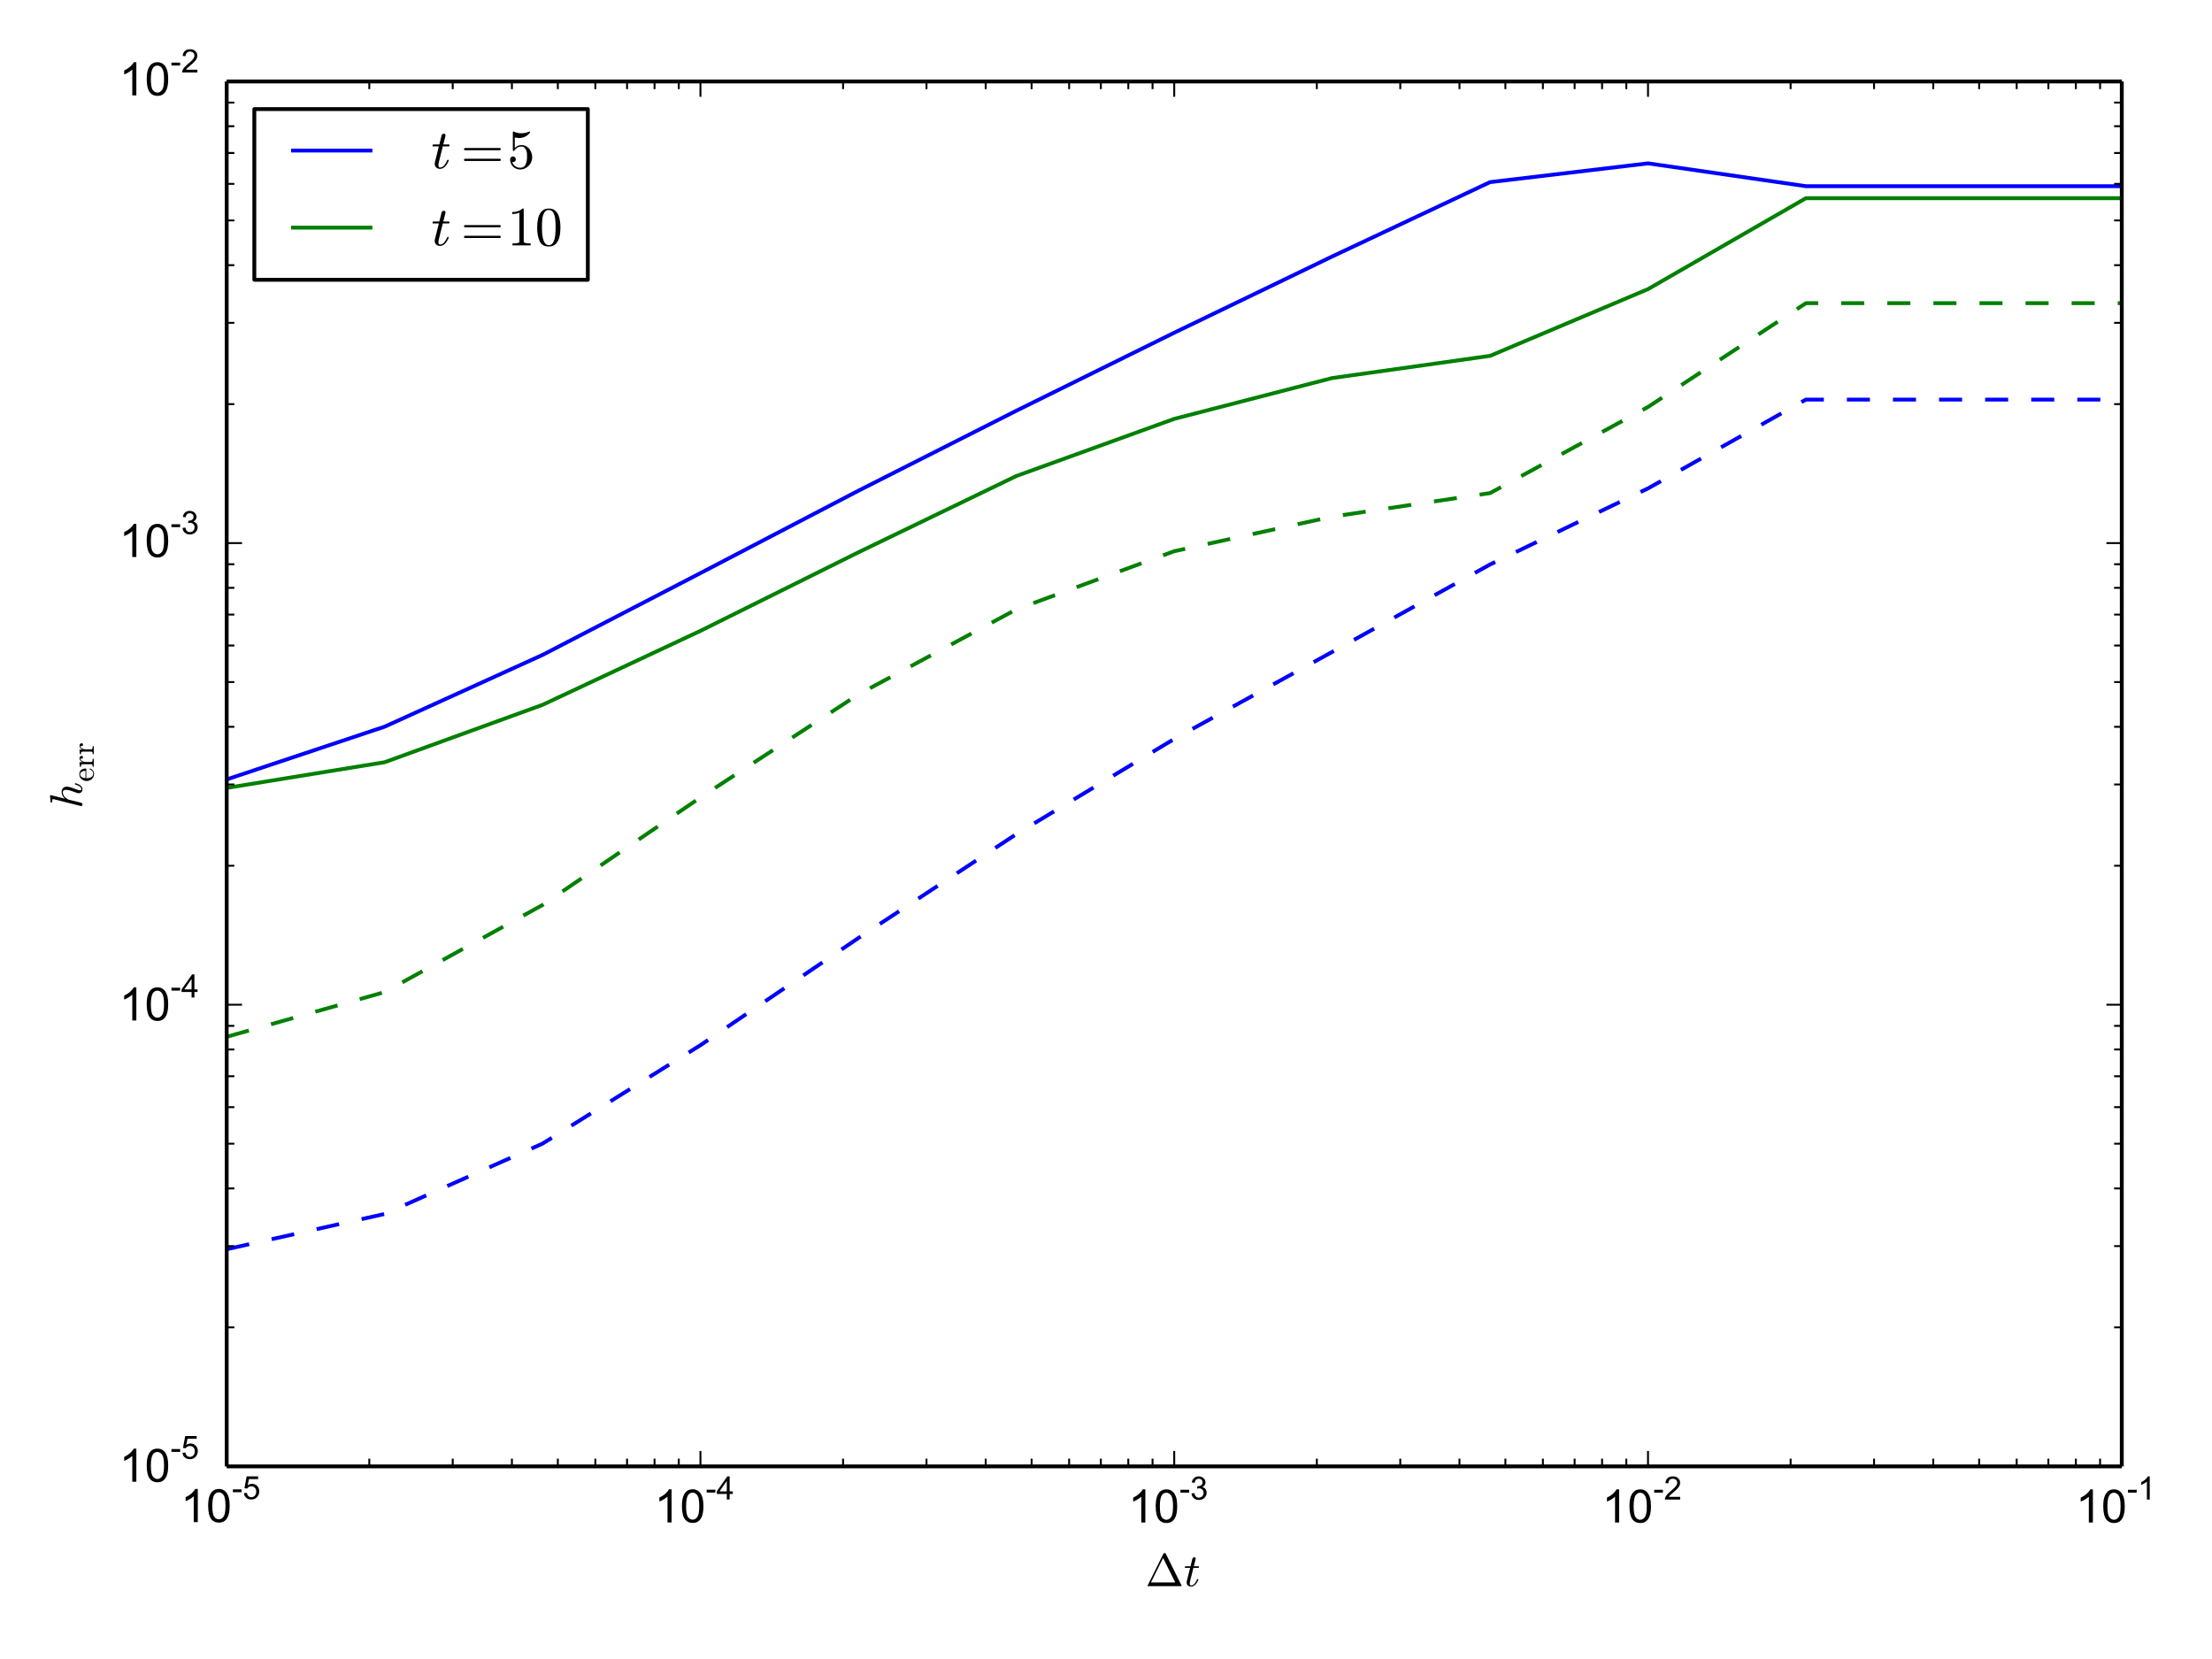 <?xml version="1.0" encoding="UTF-8"?>
<svg xmlns="http://www.w3.org/2000/svg" xmlns:xlink="http://www.w3.org/1999/xlink" width="576pt" height="432pt" viewBox="0 0 576 432" version="1.1">
<defs>
<g>
<symbol overflow="visible" id="glyph0-0">
<path style="stroke:none;" d="M 4.477 0 L 3.422 0 L 3.422 -6.719 C 3.156 -6.48 2.82 -6.227 2.41 -5.988 C 2.004 -5.746 1.633 -5.566 1.309 -5.449 L 1.309 -6.469 C 1.895 -6.742 2.41 -7.078 2.855 -7.477 C 3.289 -7.859 3.602 -8.242 3.793 -8.629 L 4.477 -8.629 L 4.477 0 "/>
</symbol>
<symbol overflow="visible" id="glyph0-1">
<path style="stroke:none;" d="M 0.504 -4.234 C 0.504 -5.242 0.602 -6.059 0.816 -6.684 C 1.02 -7.309 1.332 -7.789 1.738 -8.125 C 2.148 -8.461 2.676 -8.629 3.301 -8.629 C 3.758 -8.629 4.164 -8.531 4.512 -8.34 C 4.848 -8.148 5.137 -7.883 5.363 -7.535 C 5.594 -7.188 5.773 -6.77 5.902 -6.266 C 6.023 -5.762 6.098 -5.074 6.098 -4.234 C 6.098 -3.227 5.988 -2.41 5.785 -1.789 C 5.578 -1.164 5.27 -0.695 4.859 -0.359 C 4.453 -0.023 3.926 0.133 3.301 0.133 C 2.461 0.133 1.812 -0.156 1.344 -0.742 C 0.781 -1.453 0.504 -2.617 0.504 -4.234 M 1.586 -4.234 C 1.586 -2.82 1.738 -1.883 2.074 -1.414 C 2.398 -0.949 2.809 -0.719 3.301 -0.719 C 3.781 -0.719 4.176 -0.949 4.512 -1.414 C 4.848 -1.883 5.016 -2.82 5.016 -4.234 C 5.016 -5.652 4.848 -6.59 4.512 -7.055 C 4.176 -7.512 3.77 -7.754 3.289 -7.754 C 2.797 -7.754 2.41 -7.547 2.125 -7.141 C 1.766 -6.613 1.586 -5.641 1.586 -4.234 "/>
</symbol>
<symbol overflow="visible" id="glyph1-0">
<path style="stroke:none;" d="M 0.27 -1.805 L 0.27 -2.547 L 2.535 -2.547 L 2.535 -1.805 L 0.27 -1.805 "/>
</symbol>
<symbol overflow="visible" id="glyph1-1">
<path style="stroke:none;" d="M 0.352 -1.578 L 1.125 -1.637 C 1.176 -1.262 1.309 -0.973 1.52 -0.789 C 1.73 -0.598 1.98 -0.504 2.277 -0.504 C 2.629 -0.504 2.93 -0.637 3.184 -0.906 C 3.426 -1.176 3.555 -1.527 3.555 -1.973 C 3.555 -2.395 3.426 -2.723 3.191 -2.965 C 2.957 -3.207 2.645 -3.336 2.27 -3.336 C 2.031 -3.336 1.812 -3.277 1.621 -3.168 C 1.43 -3.059 1.277 -2.922 1.176 -2.754 L 0.48 -2.84 L 1.059 -5.93 L 4.047 -5.93 L 4.047 -5.227 L 1.656 -5.227 L 1.328 -3.613 C 1.688 -3.863 2.066 -3.988 2.461 -3.988 C 2.98 -3.988 3.426 -3.805 3.789 -3.445 C 4.148 -3.074 4.336 -2.613 4.336 -2.043 C 4.336 -1.496 4.176 -1.023 3.855 -0.629 C 3.469 -0.145 2.949 0.094 2.277 0.094 C 1.73 0.094 1.285 -0.059 0.941 -0.359 C 0.59 -0.664 0.395 -1.066 0.352 -1.578 "/>
</symbol>
<symbol overflow="visible" id="glyph1-2">
<path style="stroke:none;" d="M 2.715 0 L 2.715 -1.438 L 0.109 -1.438 L 0.109 -2.117 L 2.848 -6.016 L 3.453 -6.016 L 3.453 -2.117 L 4.266 -2.117 L 4.266 -1.438 L 3.453 -1.438 L 3.453 0 L 2.715 0 M 2.715 -2.117 L 2.715 -4.828 L 0.832 -2.117 L 2.715 -2.117 "/>
</symbol>
<symbol overflow="visible" id="glyph1-3">
<path style="stroke:none;" d="M 0.352 -1.586 L 1.094 -1.688 C 1.176 -1.27 1.32 -0.965 1.52 -0.781 C 1.723 -0.598 1.973 -0.504 2.27 -0.504 C 2.613 -0.504 2.906 -0.621 3.141 -0.863 C 3.375 -1.102 3.504 -1.402 3.504 -1.754 C 3.504 -2.09 3.387 -2.379 3.168 -2.594 C 2.949 -2.812 2.664 -2.93 2.328 -2.93 C 2.184 -2.93 2.008 -2.898 1.805 -2.848 L 1.891 -3.496 C 1.941 -3.484 1.973 -3.484 2.008 -3.484 C 2.32 -3.484 2.605 -3.562 2.855 -3.73 C 3.109 -3.898 3.234 -4.148 3.234 -4.492 C 3.234 -4.762 3.141 -4.98 2.957 -5.156 C 2.773 -5.336 2.535 -5.426 2.25 -5.426 C 1.965 -5.426 1.723 -5.336 1.527 -5.156 C 1.336 -4.973 1.219 -4.703 1.168 -4.352 L 0.43 -4.477 C 0.512 -4.973 0.723 -5.359 1.043 -5.629 C 1.359 -5.898 1.754 -6.039 2.234 -6.039 C 2.562 -6.039 2.863 -5.965 3.141 -5.82 C 3.41 -5.68 3.621 -5.484 3.773 -5.25 C 3.922 -5.008 4 -4.746 4 -4.477 C 4 -4.207 3.922 -3.973 3.789 -3.762 C 3.645 -3.543 3.438 -3.375 3.168 -3.258 C 3.52 -3.176 3.789 -3 3.988 -2.746 C 4.191 -2.488 4.293 -2.16 4.293 -1.773 C 4.293 -1.25 4.098 -0.805 3.711 -0.445 C 3.328 -0.074 2.848 0.102 2.27 0.102 C 1.73 0.102 1.293 -0.051 0.949 -0.371 C 0.598 -0.68 0.402 -1.082 0.352 -1.586 "/>
</symbol>
<symbol overflow="visible" id="glyph1-4">
<path style="stroke:none;" d="M 4.227 -0.707 L 4.227 0 L 0.254 0 C 0.242 -0.176 0.277 -0.344 0.344 -0.512 C 0.445 -0.781 0.605 -1.043 0.824 -1.309 C 1.043 -1.57 1.371 -1.875 1.789 -2.227 C 2.445 -2.754 2.883 -3.176 3.117 -3.496 C 3.344 -3.805 3.461 -4.098 3.461 -4.387 C 3.461 -4.672 3.352 -4.922 3.141 -5.125 C 2.93 -5.324 2.664 -5.426 2.328 -5.426 C 1.973 -5.426 1.688 -5.316 1.477 -5.105 C 1.262 -4.891 1.152 -4.594 1.152 -4.219 L 0.395 -4.301 C 0.445 -4.863 0.637 -5.293 0.973 -5.594 C 1.309 -5.887 1.773 -6.039 2.344 -6.039 C 2.914 -6.039 3.375 -5.871 3.711 -5.551 C 4.047 -5.234 4.219 -4.84 4.219 -4.367 C 4.219 -4.125 4.168 -3.891 4.066 -3.652 C 3.965 -3.418 3.805 -3.176 3.578 -2.922 C 3.352 -2.664 2.973 -2.309 2.445 -1.863 C 2 -1.496 1.715 -1.242 1.586 -1.109 C 1.461 -0.973 1.359 -0.84 1.277 -0.707 L 4.227 -0.707 "/>
</symbol>
<symbol overflow="visible" id="glyph1-5">
<path style="stroke:none;" d="M 3.133 0 L 2.395 0 L 2.395 -4.703 C 2.211 -4.535 1.973 -4.359 1.688 -4.191 C 1.402 -4.023 1.141 -3.898 0.914 -3.812 L 0.914 -4.527 C 1.328 -4.723 1.688 -4.957 2 -5.234 C 2.301 -5.504 2.52 -5.77 2.656 -6.039 L 3.133 -6.039 L 3.133 0 "/>
</symbol>
<symbol overflow="visible" id="glyph2-0">
<path style="stroke:none;" d="M 0.648 0 C 0.574 0 0.551 -0.023 0.551 -0.098 C 0.551 -0.098 0.551 -0.109 0.551 -0.109 C 0.551 -0.109 0.562 -0.121 0.562 -0.133 L 4.691 -8.461 C 4.727 -8.543 4.801 -8.594 4.906 -8.594 L 5.074 -8.594 C 5.184 -8.594 5.258 -8.543 5.293 -8.461 L 9.422 -0.133 C 9.422 -0.121 9.434 -0.109 9.434 -0.109 C 9.434 -0.109 9.434 -0.098 9.434 -0.098 C 9.434 -0.023 9.395 0 9.336 0 L 0.648 0 M 1.441 -0.961 L 7.766 -0.961 L 4.609 -7.332 L 1.441 -0.961 "/>
</symbol>
<symbol overflow="visible" id="glyph3-0">
<path style="stroke:none;" d="M 0.742 -0.973 C 0.742 -1.094 0.758 -1.199 0.781 -1.309 L 1.645 -4.754 L 0.383 -4.754 C 0.301 -4.754 0.266 -4.801 0.266 -4.906 C 0.289 -5.074 0.348 -5.172 0.422 -5.172 L 1.754 -5.172 L 2.23 -7.129 C 2.258 -7.223 2.316 -7.32 2.41 -7.391 C 2.508 -7.465 2.617 -7.512 2.734 -7.512 C 2.832 -7.512 2.914 -7.477 2.988 -7.414 C 3.059 -7.355 3.098 -7.273 3.098 -7.176 C 3.098 -7.152 3.086 -7.129 3.086 -7.117 C 3.086 -7.105 3.086 -7.094 3.086 -7.078 L 2.605 -5.172 L 3.84 -5.172 C 3.91 -5.172 3.961 -5.113 3.961 -5.016 C 3.961 -4.992 3.949 -4.969 3.938 -4.922 C 3.926 -4.871 3.91 -4.824 3.887 -4.801 C 3.863 -4.766 3.84 -4.754 3.805 -4.754 L 2.496 -4.754 L 1.633 -1.285 C 1.57 -1.055 1.547 -0.863 1.547 -0.695 C 1.547 -0.348 1.656 -0.18 1.895 -0.18 C 2.242 -0.18 2.555 -0.336 2.832 -0.672 C 3.098 -1.008 3.312 -1.367 3.457 -1.766 C 3.48 -1.812 3.516 -1.836 3.551 -1.836 L 3.695 -1.836 C 3.719 -1.836 3.742 -1.824 3.77 -1.801 C 3.793 -1.777 3.805 -1.754 3.805 -1.727 C 3.805 -1.703 3.793 -1.691 3.793 -1.691 C 3.613 -1.211 3.359 -0.781 3.023 -0.422 C 2.688 -0.059 2.305 0.121 1.871 0.121 C 1.547 0.121 1.285 0.012 1.066 -0.18 C 0.852 -0.383 0.742 -0.648 0.742 -0.973 "/>
</symbol>
<symbol overflow="visible" id="glyph4-0">
<path style="stroke:none;" d="M -0.215 -0.637 C -0.266 -0.637 -0.301 -0.637 -0.324 -0.648 L -7.262 -2.387 C -7.391 -2.41 -7.5 -2.438 -7.586 -2.449 C -7.703 -2.449 -7.777 -2.184 -7.777 -1.668 C -7.777 -1.586 -7.824 -1.547 -7.934 -1.547 C -7.957 -1.547 -7.992 -1.547 -8.039 -1.57 C -8.09 -1.586 -8.125 -1.598 -8.148 -1.621 C -8.172 -1.645 -8.195 -1.668 -8.195 -1.715 L -8.328 -3.336 L -8.328 -3.371 C -8.316 -3.371 -8.305 -3.383 -8.293 -3.406 C -8.27 -3.434 -8.27 -3.457 -8.27 -3.457 C -8.219 -3.469 -8.195 -3.48 -8.172 -3.48 L -4.43 -2.543 C -5.004 -3.023 -5.305 -3.613 -5.305 -4.297 C -5.305 -4.57 -5.242 -4.812 -5.148 -5.016 C -5.051 -5.219 -4.895 -5.375 -4.703 -5.496 C -4.512 -5.617 -4.273 -5.676 -4.008 -5.676 C -3.672 -5.676 -3.277 -5.605 -2.82 -5.461 C -2.352 -5.316 -1.836 -5.125 -1.262 -4.906 C -0.996 -4.789 -0.758 -4.738 -0.539 -4.738 C -0.301 -4.738 -0.18 -4.824 -0.18 -5.016 C -0.18 -5.328 -0.348 -5.578 -0.684 -5.797 C -1.02 -6 -1.379 -6.145 -1.766 -6.238 C -1.812 -6.254 -1.836 -6.289 -1.836 -6.336 L -1.836 -6.48 C -1.836 -6.504 -1.824 -6.527 -1.801 -6.551 C -1.777 -6.574 -1.754 -6.59 -1.727 -6.59 C -1.715 -6.59 -1.703 -6.574 -1.691 -6.574 C -1.402 -6.504 -1.117 -6.395 -0.84 -6.254 C -0.551 -6.109 -0.324 -5.941 -0.145 -5.734 C 0.023 -5.52 0.121 -5.281 0.121 -4.992 C 0.121 -4.703 0.023 -4.465 -0.156 -4.273 C -0.348 -4.066 -0.574 -3.973 -0.863 -3.973 C -1.008 -3.973 -1.164 -3.996 -1.332 -4.066 C -1.934 -4.285 -2.461 -4.477 -2.941 -4.633 C -3.406 -4.777 -3.828 -4.859 -4.188 -4.859 C -4.414 -4.859 -4.609 -4.812 -4.766 -4.715 C -4.906 -4.621 -4.992 -4.477 -4.992 -4.273 C -4.992 -3.84 -4.859 -3.457 -4.598 -3.145 C -4.332 -2.82 -3.984 -2.543 -3.551 -2.316 L -0.277 -1.5 C -0.156 -1.465 -0.059 -1.402 0.012 -1.32 C 0.086 -1.223 0.121 -1.129 0.121 -1.008 C 0.121 -0.898 0.086 -0.816 0.023 -0.742 C -0.035 -0.672 -0.121 -0.637 -0.215 -0.637 "/>
</symbol>
<symbol overflow="visible" id="glyph5-0">
<path style="stroke:none;" d="M 0.086 -2.09 C 0.086 -1.746 0 -1.438 -0.176 -1.152 C -0.352 -0.863 -0.59 -0.637 -0.891 -0.48 C -1.191 -0.312 -1.504 -0.234 -1.84 -0.234 C -2.168 -0.234 -2.477 -0.301 -2.773 -0.453 C -3.066 -0.605 -3.301 -0.805 -3.484 -1.074 C -3.672 -1.344 -3.762 -1.637 -3.762 -1.973 C -3.762 -2.227 -3.711 -2.453 -3.629 -2.645 C -3.543 -2.832 -3.426 -2.992 -3.277 -3.117 C -3.125 -3.234 -2.941 -3.328 -2.738 -3.395 C -2.527 -3.453 -2.301 -3.484 -2.051 -3.484 C -1.973 -3.484 -1.941 -3.453 -1.941 -3.402 L -1.941 -0.965 L -1.848 -0.965 C -1.379 -0.965 -0.984 -1.059 -0.648 -1.242 C -0.312 -1.43 -0.152 -1.738 -0.152 -2.168 C -0.152 -2.336 -0.184 -2.496 -0.262 -2.645 C -0.336 -2.789 -0.445 -2.914 -0.578 -3.023 C -0.715 -3.125 -0.863 -3.199 -1.023 -3.242 C -1.043 -3.242 -1.059 -3.258 -1.074 -3.277 C -1.094 -3.293 -1.102 -3.309 -1.102 -3.328 L -1.102 -3.402 C -1.102 -3.453 -1.059 -3.484 -0.992 -3.484 C -0.672 -3.402 -0.422 -3.234 -0.219 -2.973 C -0.016 -2.703 0.086 -2.41 0.086 -2.09 M -2.152 -0.973 L -2.152 -2.891 C -2.352 -2.891 -2.57 -2.855 -2.789 -2.797 C -3.008 -2.738 -3.184 -2.637 -3.328 -2.504 C -3.469 -2.367 -3.543 -2.191 -3.543 -1.973 C -3.543 -1.656 -3.395 -1.402 -3.098 -1.234 C -2.797 -1.059 -2.488 -0.973 -2.152 -0.973 "/>
</symbol>
<symbol overflow="visible" id="glyph5-1">
<path style="stroke:none;" d="M 0 -0.219 L -0.293 -0.219 C -0.293 -0.402 -0.301 -0.562 -0.336 -0.688 C -0.371 -0.805 -0.445 -0.875 -0.562 -0.875 L -2.855 -0.875 C -3.008 -0.875 -3.117 -0.848 -3.184 -0.805 C -3.25 -0.758 -3.285 -0.695 -3.301 -0.613 C -3.316 -0.527 -3.328 -0.395 -3.328 -0.219 L -3.621 -0.219 L -3.711 -1.418 L -2.891 -1.418 C -3.133 -1.504 -3.336 -1.637 -3.484 -1.805 C -3.637 -1.973 -3.711 -2.176 -3.711 -2.41 C -3.711 -2.578 -3.664 -2.723 -3.562 -2.855 C -3.461 -2.992 -3.336 -3.059 -3.176 -3.059 C -3.074 -3.059 -2.98 -3.016 -2.906 -2.949 C -2.832 -2.871 -2.797 -2.781 -2.797 -2.68 C -2.797 -2.57 -2.832 -2.477 -2.906 -2.41 C -2.973 -2.336 -3.066 -2.301 -3.176 -2.301 C -3.328 -2.301 -3.426 -2.352 -3.496 -2.461 L -3.496 -2.41 C -3.496 -2.184 -3.41 -2 -3.242 -1.855 C -3.074 -1.707 -2.871 -1.605 -2.637 -1.547 C -2.395 -1.488 -2.16 -1.461 -1.941 -1.461 L -0.562 -1.461 C -0.379 -1.461 -0.293 -1.73 -0.293 -2.277 L 0 -2.277 L 0 -0.219 "/>
</symbol>
<symbol overflow="visible" id="glyph6-0">
<path style="stroke:none;" d="M 0.895 -1.168 C 0.895 -1.309 0.906 -1.441 0.938 -1.57 L 1.973 -5.703 L 0.461 -5.703 C 0.359 -5.703 0.316 -5.762 0.316 -5.891 C 0.344 -6.09 0.418 -6.207 0.504 -6.207 L 2.102 -6.207 L 2.68 -8.555 C 2.707 -8.668 2.777 -8.785 2.895 -8.871 C 3.008 -8.957 3.141 -9.016 3.281 -9.016 C 3.398 -9.016 3.5 -8.973 3.586 -8.898 C 3.672 -8.828 3.715 -8.727 3.715 -8.609 C 3.715 -8.582 3.699 -8.555 3.699 -8.539 C 3.699 -8.523 3.699 -8.512 3.699 -8.496 L 3.125 -6.207 L 4.609 -6.207 C 4.695 -6.207 4.754 -6.133 4.754 -6.02 C 4.754 -5.992 4.738 -5.961 4.723 -5.902 C 4.707 -5.848 4.695 -5.789 4.664 -5.762 C 4.637 -5.719 4.609 -5.703 4.566 -5.703 L 2.996 -5.703 L 1.957 -1.539 C 1.887 -1.266 1.859 -1.035 1.859 -0.836 C 1.859 -0.418 1.988 -0.215 2.273 -0.215 C 2.691 -0.215 3.066 -0.402 3.398 -0.805 C 3.715 -1.211 3.973 -1.641 4.148 -2.117 C 4.176 -2.176 4.219 -2.203 4.262 -2.203 L 4.434 -2.203 C 4.465 -2.203 4.492 -2.188 4.523 -2.16 C 4.551 -2.133 4.566 -2.102 4.566 -2.074 C 4.566 -2.043 4.551 -2.031 4.551 -2.031 C 4.336 -1.453 4.031 -0.938 3.629 -0.504 C 3.227 -0.07 2.766 0.145 2.246 0.145 C 1.859 0.145 1.539 0.016 1.281 -0.215 C 1.023 -0.461 0.895 -0.777 0.895 -1.168 "/>
</symbol>
<symbol overflow="visible" id="glyph7-0">
<path style="stroke:none;" d="M 1.078 -1.914 C 0.992 -1.914 0.938 -1.945 0.879 -2 C 0.82 -2.059 0.805 -2.133 0.805 -2.203 C 0.805 -2.273 0.82 -2.348 0.879 -2.406 C 0.938 -2.461 0.992 -2.492 1.078 -2.492 L 10.125 -2.492 C 10.18 -2.492 10.238 -2.461 10.297 -2.406 C 10.355 -2.348 10.383 -2.273 10.383 -2.203 C 10.383 -2.133 10.355 -2.059 10.297 -2 C 10.238 -1.945 10.18 -1.914 10.125 -1.914 L 1.078 -1.914 M 1.078 -4.707 C 0.992 -4.707 0.938 -4.738 0.879 -4.797 C 0.82 -4.852 0.805 -4.91 0.805 -4.996 C 0.805 -5.055 0.82 -5.125 0.879 -5.184 C 0.938 -5.242 0.992 -5.285 1.078 -5.285 L 10.125 -5.285 C 10.18 -5.285 10.238 -5.242 10.297 -5.184 C 10.355 -5.125 10.383 -5.055 10.383 -4.996 C 10.383 -4.91 10.355 -4.852 10.297 -4.797 C 10.238 -4.738 10.18 -4.707 10.125 -4.707 L 1.078 -4.707 "/>
</symbol>
<symbol overflow="visible" id="glyph7-1">
<path style="stroke:none;" d="M 1.254 -1.641 C 1.34 -1.355 1.496 -1.094 1.699 -0.863 C 1.902 -0.633 2.145 -0.461 2.434 -0.332 C 2.707 -0.203 2.996 -0.145 3.297 -0.145 C 3.988 -0.145 4.465 -0.402 4.723 -0.949 C 4.98 -1.484 5.125 -2.133 5.125 -2.91 C 5.125 -3.238 5.113 -3.512 5.113 -3.742 C 5.098 -3.973 5.07 -4.191 5.012 -4.406 C 4.926 -4.738 4.766 -5.027 4.535 -5.285 C 4.305 -5.543 4.047 -5.672 3.73 -5.672 C 3.398 -5.672 3.125 -5.617 2.895 -5.531 C 2.664 -5.43 2.461 -5.312 2.32 -5.184 C 2.176 -5.039 2.043 -4.91 1.93 -4.766 C 1.812 -4.621 1.758 -4.535 1.727 -4.535 L 1.57 -4.535 C 1.539 -4.535 1.496 -4.551 1.469 -4.578 C 1.441 -4.609 1.426 -4.637 1.426 -4.664 L 1.426 -9.477 C 1.426 -9.504 1.441 -9.52 1.469 -9.547 C 1.496 -9.574 1.527 -9.59 1.57 -9.59 L 1.613 -9.59 C 2.246 -9.273 2.938 -9.129 3.672 -9.129 C 4.379 -9.129 5.07 -9.273 5.73 -9.59 L 5.773 -9.59 C 5.805 -9.59 5.832 -9.574 5.859 -9.547 C 5.891 -9.52 5.902 -9.504 5.902 -9.477 L 5.902 -9.344 C 5.902 -9.289 5.891 -9.273 5.875 -9.273 C 5.543 -8.84 5.125 -8.496 4.637 -8.25 C 4.148 -8.008 3.629 -7.891 3.109 -7.891 C 2.723 -7.891 2.332 -7.934 1.93 -8.051 L 1.93 -5.328 C 2.246 -5.586 2.52 -5.762 2.777 -5.875 C 3.023 -5.992 3.34 -6.047 3.742 -6.047 C 4.262 -6.047 4.738 -5.891 5.156 -5.586 C 5.574 -5.27 5.891 -4.883 6.121 -4.391 C 6.352 -3.902 6.465 -3.398 6.465 -2.895 C 6.465 -2.32 6.32 -1.785 6.035 -1.297 C 5.746 -0.805 5.371 -0.418 4.883 -0.129 C 4.391 0.16 3.875 0.301 3.297 0.301 C 2.824 0.301 2.391 0.172 1.988 -0.059 C 1.586 -0.289 1.281 -0.621 1.051 -1.035 C 0.82 -1.441 0.719 -1.887 0.719 -2.348 C 0.719 -2.562 0.777 -2.734 0.922 -2.879 C 1.066 -3.008 1.238 -3.082 1.453 -3.082 C 1.656 -3.082 1.844 -3.008 1.988 -2.867 C 2.133 -2.723 2.203 -2.547 2.203 -2.348 C 2.203 -2.145 2.133 -1.973 1.988 -1.828 C 1.844 -1.684 1.656 -1.613 1.453 -1.613 C 1.426 -1.613 1.383 -1.613 1.34 -1.613 C 1.297 -1.613 1.266 -1.629 1.254 -1.641 "/>
</symbol>
<symbol overflow="visible" id="glyph7-2">
<path style="stroke:none;" d="M 1.34 0 L 1.34 -0.504 C 2.535 -0.504 3.141 -0.648 3.141 -0.965 L 3.141 -8.523 C 2.637 -8.281 2 -8.164 1.254 -8.164 L 1.254 -8.668 C 2.418 -8.668 3.312 -8.973 3.918 -9.59 L 4.117 -9.59 C 4.148 -9.59 4.191 -9.574 4.219 -9.547 C 4.246 -9.52 4.262 -9.488 4.262 -9.461 L 4.262 -0.965 C 4.262 -0.648 4.852 -0.504 6.062 -0.504 L 6.062 0 L 1.34 0 "/>
</symbol>
<symbol overflow="visible" id="glyph7-3">
<path style="stroke:none;" d="M 3.602 0.301 C 2.418 0.301 1.613 -0.172 1.195 -1.137 C 0.762 -2.102 0.562 -3.254 0.562 -4.594 C 0.562 -5.43 0.633 -6.207 0.793 -6.941 C 0.938 -7.676 1.238 -8.293 1.699 -8.812 C 2.145 -9.332 2.777 -9.59 3.602 -9.59 C 4.234 -9.59 4.754 -9.434 5.156 -9.129 C 5.559 -8.812 5.859 -8.426 6.078 -7.934 C 6.277 -7.445 6.422 -6.91 6.508 -6.352 C 6.582 -5.789 6.625 -5.199 6.625 -4.594 C 6.625 -3.758 6.539 -2.996 6.395 -2.273 C 6.234 -1.555 5.934 -0.938 5.488 -0.445 C 5.039 0.043 4.406 0.301 3.602 0.301 M 3.602 -0.059 C 4.133 -0.059 4.535 -0.332 4.797 -0.879 C 5.055 -1.426 5.211 -2.031 5.27 -2.691 C 5.328 -3.355 5.371 -4.074 5.371 -4.824 C 5.371 -5.543 5.328 -6.207 5.27 -6.812 C 5.211 -7.414 5.055 -7.977 4.797 -8.469 C 4.535 -8.957 4.133 -9.215 3.602 -9.215 C 3.055 -9.215 2.648 -8.957 2.391 -8.469 C 2.133 -7.977 1.957 -7.414 1.902 -6.812 C 1.844 -6.207 1.812 -5.543 1.812 -4.824 C 1.812 -4.277 1.812 -3.773 1.844 -3.312 C 1.871 -2.836 1.945 -2.348 2.059 -1.844 C 2.176 -1.34 2.348 -0.922 2.605 -0.574 C 2.852 -0.23 3.184 -0.059 3.602 -0.059 "/>
</symbol>
</g>
<clipPath id="clip1">
  <path d="M 59.027 41 L 552.508 41 L 552.508 204 L 59.027 204 Z M 59.027 41 "/>
</clipPath>
<clipPath id="clip2">
  <path d="M 59.027 103 L 552.508 103 L 552.508 326 L 59.027 326 Z M 59.027 103 "/>
</clipPath>
<clipPath id="clip3">
  <path d="M 59.027 50 L 552.508 50 L 552.508 206 L 59.027 206 Z M 59.027 50 "/>
</clipPath>
<clipPath id="clip4">
  <path d="M 59.027 78 L 552.508 78 L 552.508 271 L 59.027 271 Z M 59.027 78 "/>
</clipPath>
</defs>
<g id="surface1">
<rect x="0" y="0" width="576" height="432" style="fill:rgb(100%,100%,100%);fill-opacity:1;stroke:none;"/>
<path style=" stroke:none;fill-rule:nonzero;fill:rgb(100%,100%,100%);fill-opacity:1;" d="M 59.027 381.836 L 552.508 381.836 L 552.508 21.211 L 59.027 21.211 Z M 59.027 381.836 "/>
<g clip-path="url(#clip1)" clip-rule="nonzero">
<path style="fill:none;stroke-width:1;stroke-linecap:square;stroke-linejoin:round;stroke:rgb(0%,0%,100%);stroke-opacity:1;stroke-miterlimit:10;" d="M 59.027 229.039 L 100.148 242.77 L 141.273 261.457 L 182.395 282.77 L 223.52 304.215 L 264.645 325.043 L 305.766 345.359 L 346.891 365.211 L 388.012 384.574 L 429.137 389.461 L 470.258 383.52 L 552.508 383.52 " transform="matrix(1,0,0,-1,0,432)"/>
</g>
<g clip-path="url(#clip2)" clip-rule="nonzero">
<path style="fill:none;stroke-width:1;stroke-linecap:butt;stroke-linejoin:round;stroke:rgb(0%,0%,100%);stroke-opacity:1;stroke-dasharray:6,6;stroke-miterlimit:10;" d="M 59.027 106.703 L 100.148 115.883 L 141.273 134.203 L 182.395 159.836 L 223.52 187.738 L 264.645 214.797 L 305.766 239.586 L 346.891 262.238 L 388.012 285.012 L 429.137 304.824 L 470.258 327.949 L 552.508 327.949 " transform="matrix(1,0,0,-1,0,432)"/>
</g>
<g clip-path="url(#clip3)" clip-rule="nonzero">
<path style="fill:none;stroke-width:1;stroke-linecap:square;stroke-linejoin:round;stroke:rgb(0%,50%,0%);stroke-opacity:1;stroke-miterlimit:10;" d="M 59.027 226.832 L 100.148 233.516 L 141.273 248.461 L 182.395 267.727 L 223.52 288.176 L 264.645 308.043 L 305.766 322.926 L 346.891 333.555 L 388.012 339.336 L 429.137 356.711 L 470.258 380.391 L 552.508 380.391 " transform="matrix(1,0,0,-1,0,432)"/>
</g>
<g clip-path="url(#clip4)" clip-rule="nonzero">
<path style="fill:none;stroke-width:1;stroke-linecap:butt;stroke-linejoin:round;stroke:rgb(0%,50%,0%);stroke-opacity:1;stroke-dasharray:6,6;stroke-miterlimit:10;" d="M 59.027 162.016 L 100.148 173.66 L 141.273 196.344 L 182.395 224.344 L 223.52 251.172 L 264.645 273.316 L 305.766 288.465 L 346.891 297.465 L 388.012 303.602 L 429.137 326.027 L 470.258 353.051 L 552.508 353.051 " transform="matrix(1,0,0,-1,0,432)"/>
</g>
<path style="fill:none;stroke-width:0.5;stroke-linecap:butt;stroke-linejoin:round;stroke:rgb(0%,0%,0%);stroke-opacity:1;stroke-miterlimit:10;" d="M 59.027 50.164 L 59.027 54.164 " transform="matrix(1,0,0,-1,0,432)"/>
<path style="fill:none;stroke-width:0.5;stroke-linecap:butt;stroke-linejoin:round;stroke:rgb(0%,0%,0%);stroke-opacity:1;stroke-miterlimit:10;" d="M 59.027 410.789 L 59.027 406.789 " transform="matrix(1,0,0,-1,0,432)"/>
<g style="fill:rgb(0%,0%,0%);fill-opacity:1;">
  <use xlink:href="#glyph0-0" x="47.026" y="396.348"/>
</g>
<g style="fill:rgb(0%,0%,0%);fill-opacity:1;">
  <use xlink:href="#glyph0-1" x="53.7" y="396.348"/>
</g>
<g style="fill:rgb(0%,0%,0%);fill-opacity:1;">
  <use xlink:href="#glyph1-0" x="60.374" y="390.374"/>
</g>
<g style="fill:rgb(0%,0%,0%);fill-opacity:1;">
  <use xlink:href="#glyph1-1" x="63.171" y="390.374"/>
</g>
<path style="fill:none;stroke-width:0.5;stroke-linecap:butt;stroke-linejoin:round;stroke:rgb(0%,0%,0%);stroke-opacity:1;stroke-miterlimit:10;" d="M 182.395 50.164 L 182.395 54.164 " transform="matrix(1,0,0,-1,0,432)"/>
<path style="fill:none;stroke-width:0.5;stroke-linecap:butt;stroke-linejoin:round;stroke:rgb(0%,0%,0%);stroke-opacity:1;stroke-miterlimit:10;" d="M 182.395 410.789 L 182.395 406.789 " transform="matrix(1,0,0,-1,0,432)"/>
<g style="fill:rgb(0%,0%,0%);fill-opacity:1;">
  <use xlink:href="#glyph0-0" x="170.396" y="396.435"/>
</g>
<g style="fill:rgb(0%,0%,0%);fill-opacity:1;">
  <use xlink:href="#glyph0-1" x="177.07" y="396.435"/>
</g>
<g style="fill:rgb(0%,0%,0%);fill-opacity:1;">
  <use xlink:href="#glyph1-0" x="183.744" y="390.461"/>
</g>
<g style="fill:rgb(0%,0%,0%);fill-opacity:1;">
  <use xlink:href="#glyph1-2" x="186.541" y="390.461"/>
</g>
<path style="fill:none;stroke-width:0.5;stroke-linecap:butt;stroke-linejoin:round;stroke:rgb(0%,0%,0%);stroke-opacity:1;stroke-miterlimit:10;" d="M 305.766 50.164 L 305.766 54.164 " transform="matrix(1,0,0,-1,0,432)"/>
<path style="fill:none;stroke-width:0.5;stroke-linecap:butt;stroke-linejoin:round;stroke:rgb(0%,0%,0%);stroke-opacity:1;stroke-miterlimit:10;" d="M 305.766 410.789 L 305.766 406.789 " transform="matrix(1,0,0,-1,0,432)"/>
<g style="fill:rgb(0%,0%,0%);fill-opacity:1;">
  <use xlink:href="#glyph0-0" x="293.766" y="396.457"/>
</g>
<g style="fill:rgb(0%,0%,0%);fill-opacity:1;">
  <use xlink:href="#glyph0-1" x="300.44" y="396.457"/>
</g>
<g style="fill:rgb(0%,0%,0%);fill-opacity:1;">
  <use xlink:href="#glyph1-0" x="307.114" y="390.483"/>
</g>
<g style="fill:rgb(0%,0%,0%);fill-opacity:1;">
  <use xlink:href="#glyph1-3" x="309.911" y="390.483"/>
</g>
<path style="fill:none;stroke-width:0.5;stroke-linecap:butt;stroke-linejoin:round;stroke:rgb(0%,0%,0%);stroke-opacity:1;stroke-miterlimit:10;" d="M 429.137 50.164 L 429.137 54.164 " transform="matrix(1,0,0,-1,0,432)"/>
<path style="fill:none;stroke-width:0.5;stroke-linecap:butt;stroke-linejoin:round;stroke:rgb(0%,0%,0%);stroke-opacity:1;stroke-miterlimit:10;" d="M 429.137 410.789 L 429.137 406.789 " transform="matrix(1,0,0,-1,0,432)"/>
<g style="fill:rgb(0%,0%,0%);fill-opacity:1;">
  <use xlink:href="#glyph0-0" x="417.136" y="396.457"/>
</g>
<g style="fill:rgb(0%,0%,0%);fill-opacity:1;">
  <use xlink:href="#glyph0-1" x="423.81" y="396.457"/>
</g>
<g style="fill:rgb(0%,0%,0%);fill-opacity:1;">
  <use xlink:href="#glyph1-0" x="430.484" y="390.483"/>
</g>
<g style="fill:rgb(0%,0%,0%);fill-opacity:1;">
  <use xlink:href="#glyph1-4" x="433.281" y="390.483"/>
</g>
<path style="fill:none;stroke-width:0.5;stroke-linecap:butt;stroke-linejoin:round;stroke:rgb(0%,0%,0%);stroke-opacity:1;stroke-miterlimit:10;" d="M 552.508 50.164 L 552.508 54.164 " transform="matrix(1,0,0,-1,0,432)"/>
<path style="fill:none;stroke-width:0.5;stroke-linecap:butt;stroke-linejoin:round;stroke:rgb(0%,0%,0%);stroke-opacity:1;stroke-miterlimit:10;" d="M 552.508 410.789 L 552.508 406.789 " transform="matrix(1,0,0,-1,0,432)"/>
<g style="fill:rgb(0%,0%,0%);fill-opacity:1;">
  <use xlink:href="#glyph0-0" x="540.506" y="396.457"/>
</g>
<g style="fill:rgb(0%,0%,0%);fill-opacity:1;">
  <use xlink:href="#glyph0-1" x="547.18" y="396.457"/>
</g>
<g style="fill:rgb(0%,0%,0%);fill-opacity:1;">
  <use xlink:href="#glyph1-0" x="553.854" y="390.483"/>
</g>
<g style="fill:rgb(0%,0%,0%);fill-opacity:1;">
  <use xlink:href="#glyph1-5" x="556.651" y="390.483"/>
</g>
<path style="fill:none;stroke-width:0.5;stroke-linecap:butt;stroke-linejoin:round;stroke:rgb(0%,0%,0%);stroke-opacity:1;stroke-miterlimit:10;" d="M 96.164 50.164 L 96.164 52.164 " transform="matrix(1,0,0,-1,0,432)"/>
<path style="fill:none;stroke-width:0.5;stroke-linecap:butt;stroke-linejoin:round;stroke:rgb(0%,0%,0%);stroke-opacity:1;stroke-miterlimit:10;" d="M 96.164 410.789 L 96.164 408.789 " transform="matrix(1,0,0,-1,0,432)"/>
<path style="fill:none;stroke-width:0.5;stroke-linecap:butt;stroke-linejoin:round;stroke:rgb(0%,0%,0%);stroke-opacity:1;stroke-miterlimit:10;" d="M 117.887 50.164 L 117.887 52.164 " transform="matrix(1,0,0,-1,0,432)"/>
<path style="fill:none;stroke-width:0.5;stroke-linecap:butt;stroke-linejoin:round;stroke:rgb(0%,0%,0%);stroke-opacity:1;stroke-miterlimit:10;" d="M 117.887 410.789 L 117.887 408.789 " transform="matrix(1,0,0,-1,0,432)"/>
<path style="fill:none;stroke-width:0.5;stroke-linecap:butt;stroke-linejoin:round;stroke:rgb(0%,0%,0%);stroke-opacity:1;stroke-miterlimit:10;" d="M 133.301 50.164 L 133.301 52.164 " transform="matrix(1,0,0,-1,0,432)"/>
<path style="fill:none;stroke-width:0.5;stroke-linecap:butt;stroke-linejoin:round;stroke:rgb(0%,0%,0%);stroke-opacity:1;stroke-miterlimit:10;" d="M 133.301 410.789 L 133.301 408.789 " transform="matrix(1,0,0,-1,0,432)"/>
<path style="fill:none;stroke-width:0.5;stroke-linecap:butt;stroke-linejoin:round;stroke:rgb(0%,0%,0%);stroke-opacity:1;stroke-miterlimit:10;" d="M 145.258 50.164 L 145.258 52.164 " transform="matrix(1,0,0,-1,0,432)"/>
<path style="fill:none;stroke-width:0.5;stroke-linecap:butt;stroke-linejoin:round;stroke:rgb(0%,0%,0%);stroke-opacity:1;stroke-miterlimit:10;" d="M 145.258 410.789 L 145.258 408.789 " transform="matrix(1,0,0,-1,0,432)"/>
<path style="fill:none;stroke-width:0.5;stroke-linecap:butt;stroke-linejoin:round;stroke:rgb(0%,0%,0%);stroke-opacity:1;stroke-miterlimit:10;" d="M 155.027 50.164 L 155.027 52.164 " transform="matrix(1,0,0,-1,0,432)"/>
<path style="fill:none;stroke-width:0.5;stroke-linecap:butt;stroke-linejoin:round;stroke:rgb(0%,0%,0%);stroke-opacity:1;stroke-miterlimit:10;" d="M 155.027 410.789 L 155.027 408.789 " transform="matrix(1,0,0,-1,0,432)"/>
<path style="fill:none;stroke-width:0.5;stroke-linecap:butt;stroke-linejoin:round;stroke:rgb(0%,0%,0%);stroke-opacity:1;stroke-miterlimit:10;" d="M 163.285 50.164 L 163.285 52.164 " transform="matrix(1,0,0,-1,0,432)"/>
<path style="fill:none;stroke-width:0.5;stroke-linecap:butt;stroke-linejoin:round;stroke:rgb(0%,0%,0%);stroke-opacity:1;stroke-miterlimit:10;" d="M 163.285 410.789 L 163.285 408.789 " transform="matrix(1,0,0,-1,0,432)"/>
<path style="fill:none;stroke-width:0.5;stroke-linecap:butt;stroke-linejoin:round;stroke:rgb(0%,0%,0%);stroke-opacity:1;stroke-miterlimit:10;" d="M 170.441 50.164 L 170.441 52.164 " transform="matrix(1,0,0,-1,0,432)"/>
<path style="fill:none;stroke-width:0.5;stroke-linecap:butt;stroke-linejoin:round;stroke:rgb(0%,0%,0%);stroke-opacity:1;stroke-miterlimit:10;" d="M 170.441 410.789 L 170.441 408.789 " transform="matrix(1,0,0,-1,0,432)"/>
<path style="fill:none;stroke-width:0.5;stroke-linecap:butt;stroke-linejoin:round;stroke:rgb(0%,0%,0%);stroke-opacity:1;stroke-miterlimit:10;" d="M 176.75 50.164 L 176.75 52.164 " transform="matrix(1,0,0,-1,0,432)"/>
<path style="fill:none;stroke-width:0.5;stroke-linecap:butt;stroke-linejoin:round;stroke:rgb(0%,0%,0%);stroke-opacity:1;stroke-miterlimit:10;" d="M 176.75 410.789 L 176.75 408.789 " transform="matrix(1,0,0,-1,0,432)"/>
<path style="fill:none;stroke-width:0.5;stroke-linecap:butt;stroke-linejoin:round;stroke:rgb(0%,0%,0%);stroke-opacity:1;stroke-miterlimit:10;" d="M 219.535 50.164 L 219.535 52.164 " transform="matrix(1,0,0,-1,0,432)"/>
<path style="fill:none;stroke-width:0.5;stroke-linecap:butt;stroke-linejoin:round;stroke:rgb(0%,0%,0%);stroke-opacity:1;stroke-miterlimit:10;" d="M 219.535 410.789 L 219.535 408.789 " transform="matrix(1,0,0,-1,0,432)"/>
<path style="fill:none;stroke-width:0.5;stroke-linecap:butt;stroke-linejoin:round;stroke:rgb(0%,0%,0%);stroke-opacity:1;stroke-miterlimit:10;" d="M 241.258 50.164 L 241.258 52.164 " transform="matrix(1,0,0,-1,0,432)"/>
<path style="fill:none;stroke-width:0.5;stroke-linecap:butt;stroke-linejoin:round;stroke:rgb(0%,0%,0%);stroke-opacity:1;stroke-miterlimit:10;" d="M 241.258 410.789 L 241.258 408.789 " transform="matrix(1,0,0,-1,0,432)"/>
<path style="fill:none;stroke-width:0.5;stroke-linecap:butt;stroke-linejoin:round;stroke:rgb(0%,0%,0%);stroke-opacity:1;stroke-miterlimit:10;" d="M 256.672 50.164 L 256.672 52.164 " transform="matrix(1,0,0,-1,0,432)"/>
<path style="fill:none;stroke-width:0.5;stroke-linecap:butt;stroke-linejoin:round;stroke:rgb(0%,0%,0%);stroke-opacity:1;stroke-miterlimit:10;" d="M 256.672 410.789 L 256.672 408.789 " transform="matrix(1,0,0,-1,0,432)"/>
<path style="fill:none;stroke-width:0.5;stroke-linecap:butt;stroke-linejoin:round;stroke:rgb(0%,0%,0%);stroke-opacity:1;stroke-miterlimit:10;" d="M 268.629 50.164 L 268.629 52.164 " transform="matrix(1,0,0,-1,0,432)"/>
<path style="fill:none;stroke-width:0.5;stroke-linecap:butt;stroke-linejoin:round;stroke:rgb(0%,0%,0%);stroke-opacity:1;stroke-miterlimit:10;" d="M 268.629 410.789 L 268.629 408.789 " transform="matrix(1,0,0,-1,0,432)"/>
<path style="fill:none;stroke-width:0.5;stroke-linecap:butt;stroke-linejoin:round;stroke:rgb(0%,0%,0%);stroke-opacity:1;stroke-miterlimit:10;" d="M 278.398 50.164 L 278.398 52.164 " transform="matrix(1,0,0,-1,0,432)"/>
<path style="fill:none;stroke-width:0.5;stroke-linecap:butt;stroke-linejoin:round;stroke:rgb(0%,0%,0%);stroke-opacity:1;stroke-miterlimit:10;" d="M 278.398 410.789 L 278.398 408.789 " transform="matrix(1,0,0,-1,0,432)"/>
<path style="fill:none;stroke-width:0.5;stroke-linecap:butt;stroke-linejoin:round;stroke:rgb(0%,0%,0%);stroke-opacity:1;stroke-miterlimit:10;" d="M 286.656 50.164 L 286.656 52.164 " transform="matrix(1,0,0,-1,0,432)"/>
<path style="fill:none;stroke-width:0.5;stroke-linecap:butt;stroke-linejoin:round;stroke:rgb(0%,0%,0%);stroke-opacity:1;stroke-miterlimit:10;" d="M 286.656 410.789 L 286.656 408.789 " transform="matrix(1,0,0,-1,0,432)"/>
<path style="fill:none;stroke-width:0.5;stroke-linecap:butt;stroke-linejoin:round;stroke:rgb(0%,0%,0%);stroke-opacity:1;stroke-miterlimit:10;" d="M 293.809 50.164 L 293.809 52.164 " transform="matrix(1,0,0,-1,0,432)"/>
<path style="fill:none;stroke-width:0.5;stroke-linecap:butt;stroke-linejoin:round;stroke:rgb(0%,0%,0%);stroke-opacity:1;stroke-miterlimit:10;" d="M 293.809 410.789 L 293.809 408.789 " transform="matrix(1,0,0,-1,0,432)"/>
<path style="fill:none;stroke-width:0.5;stroke-linecap:butt;stroke-linejoin:round;stroke:rgb(0%,0%,0%);stroke-opacity:1;stroke-miterlimit:10;" d="M 300.121 50.164 L 300.121 52.164 " transform="matrix(1,0,0,-1,0,432)"/>
<path style="fill:none;stroke-width:0.5;stroke-linecap:butt;stroke-linejoin:round;stroke:rgb(0%,0%,0%);stroke-opacity:1;stroke-miterlimit:10;" d="M 300.121 410.789 L 300.121 408.789 " transform="matrix(1,0,0,-1,0,432)"/>
<path style="fill:none;stroke-width:0.5;stroke-linecap:butt;stroke-linejoin:round;stroke:rgb(0%,0%,0%);stroke-opacity:1;stroke-miterlimit:10;" d="M 342.902 50.164 L 342.902 52.164 " transform="matrix(1,0,0,-1,0,432)"/>
<path style="fill:none;stroke-width:0.5;stroke-linecap:butt;stroke-linejoin:round;stroke:rgb(0%,0%,0%);stroke-opacity:1;stroke-miterlimit:10;" d="M 342.902 410.789 L 342.902 408.789 " transform="matrix(1,0,0,-1,0,432)"/>
<path style="fill:none;stroke-width:0.5;stroke-linecap:butt;stroke-linejoin:round;stroke:rgb(0%,0%,0%);stroke-opacity:1;stroke-miterlimit:10;" d="M 364.629 50.164 L 364.629 52.164 " transform="matrix(1,0,0,-1,0,432)"/>
<path style="fill:none;stroke-width:0.5;stroke-linecap:butt;stroke-linejoin:round;stroke:rgb(0%,0%,0%);stroke-opacity:1;stroke-miterlimit:10;" d="M 364.629 410.789 L 364.629 408.789 " transform="matrix(1,0,0,-1,0,432)"/>
<path style="fill:none;stroke-width:0.5;stroke-linecap:butt;stroke-linejoin:round;stroke:rgb(0%,0%,0%);stroke-opacity:1;stroke-miterlimit:10;" d="M 380.043 50.164 L 380.043 52.164 " transform="matrix(1,0,0,-1,0,432)"/>
<path style="fill:none;stroke-width:0.5;stroke-linecap:butt;stroke-linejoin:round;stroke:rgb(0%,0%,0%);stroke-opacity:1;stroke-miterlimit:10;" d="M 380.043 410.789 L 380.043 408.789 " transform="matrix(1,0,0,-1,0,432)"/>
<path style="fill:none;stroke-width:0.5;stroke-linecap:butt;stroke-linejoin:round;stroke:rgb(0%,0%,0%);stroke-opacity:1;stroke-miterlimit:10;" d="M 392 50.164 L 392 52.164 " transform="matrix(1,0,0,-1,0,432)"/>
<path style="fill:none;stroke-width:0.5;stroke-linecap:butt;stroke-linejoin:round;stroke:rgb(0%,0%,0%);stroke-opacity:1;stroke-miterlimit:10;" d="M 392 410.789 L 392 408.789 " transform="matrix(1,0,0,-1,0,432)"/>
<path style="fill:none;stroke-width:0.5;stroke-linecap:butt;stroke-linejoin:round;stroke:rgb(0%,0%,0%);stroke-opacity:1;stroke-miterlimit:10;" d="M 401.766 50.164 L 401.766 52.164 " transform="matrix(1,0,0,-1,0,432)"/>
<path style="fill:none;stroke-width:0.5;stroke-linecap:butt;stroke-linejoin:round;stroke:rgb(0%,0%,0%);stroke-opacity:1;stroke-miterlimit:10;" d="M 401.766 410.789 L 401.766 408.789 " transform="matrix(1,0,0,-1,0,432)"/>
<path style="fill:none;stroke-width:0.5;stroke-linecap:butt;stroke-linejoin:round;stroke:rgb(0%,0%,0%);stroke-opacity:1;stroke-miterlimit:10;" d="M 410.027 50.164 L 410.027 52.164 " transform="matrix(1,0,0,-1,0,432)"/>
<path style="fill:none;stroke-width:0.5;stroke-linecap:butt;stroke-linejoin:round;stroke:rgb(0%,0%,0%);stroke-opacity:1;stroke-miterlimit:10;" d="M 410.027 410.789 L 410.027 408.789 " transform="matrix(1,0,0,-1,0,432)"/>
<path style="fill:none;stroke-width:0.5;stroke-linecap:butt;stroke-linejoin:round;stroke:rgb(0%,0%,0%);stroke-opacity:1;stroke-miterlimit:10;" d="M 417.18 50.164 L 417.18 52.164 " transform="matrix(1,0,0,-1,0,432)"/>
<path style="fill:none;stroke-width:0.5;stroke-linecap:butt;stroke-linejoin:round;stroke:rgb(0%,0%,0%);stroke-opacity:1;stroke-miterlimit:10;" d="M 417.18 410.789 L 417.18 408.789 " transform="matrix(1,0,0,-1,0,432)"/>
<path style="fill:none;stroke-width:0.5;stroke-linecap:butt;stroke-linejoin:round;stroke:rgb(0%,0%,0%);stroke-opacity:1;stroke-miterlimit:10;" d="M 423.492 50.164 L 423.492 52.164 " transform="matrix(1,0,0,-1,0,432)"/>
<path style="fill:none;stroke-width:0.5;stroke-linecap:butt;stroke-linejoin:round;stroke:rgb(0%,0%,0%);stroke-opacity:1;stroke-miterlimit:10;" d="M 423.492 410.789 L 423.492 408.789 " transform="matrix(1,0,0,-1,0,432)"/>
<path style="fill:none;stroke-width:0.5;stroke-linecap:butt;stroke-linejoin:round;stroke:rgb(0%,0%,0%);stroke-opacity:1;stroke-miterlimit:10;" d="M 466.273 50.164 L 466.273 52.164 " transform="matrix(1,0,0,-1,0,432)"/>
<path style="fill:none;stroke-width:0.5;stroke-linecap:butt;stroke-linejoin:round;stroke:rgb(0%,0%,0%);stroke-opacity:1;stroke-miterlimit:10;" d="M 466.273 410.789 L 466.273 408.789 " transform="matrix(1,0,0,-1,0,432)"/>
<path style="fill:none;stroke-width:0.5;stroke-linecap:butt;stroke-linejoin:round;stroke:rgb(0%,0%,0%);stroke-opacity:1;stroke-miterlimit:10;" d="M 488 50.164 L 488 52.164 " transform="matrix(1,0,0,-1,0,432)"/>
<path style="fill:none;stroke-width:0.5;stroke-linecap:butt;stroke-linejoin:round;stroke:rgb(0%,0%,0%);stroke-opacity:1;stroke-miterlimit:10;" d="M 488 410.789 L 488 408.789 " transform="matrix(1,0,0,-1,0,432)"/>
<path style="fill:none;stroke-width:0.5;stroke-linecap:butt;stroke-linejoin:round;stroke:rgb(0%,0%,0%);stroke-opacity:1;stroke-miterlimit:10;" d="M 503.414 50.164 L 503.414 52.164 " transform="matrix(1,0,0,-1,0,432)"/>
<path style="fill:none;stroke-width:0.5;stroke-linecap:butt;stroke-linejoin:round;stroke:rgb(0%,0%,0%);stroke-opacity:1;stroke-miterlimit:10;" d="M 503.414 410.789 L 503.414 408.789 " transform="matrix(1,0,0,-1,0,432)"/>
<path style="fill:none;stroke-width:0.5;stroke-linecap:butt;stroke-linejoin:round;stroke:rgb(0%,0%,0%);stroke-opacity:1;stroke-miterlimit:10;" d="M 515.367 50.164 L 515.367 52.164 " transform="matrix(1,0,0,-1,0,432)"/>
<path style="fill:none;stroke-width:0.5;stroke-linecap:butt;stroke-linejoin:round;stroke:rgb(0%,0%,0%);stroke-opacity:1;stroke-miterlimit:10;" d="M 515.367 410.789 L 515.367 408.789 " transform="matrix(1,0,0,-1,0,432)"/>
<path style="fill:none;stroke-width:0.5;stroke-linecap:butt;stroke-linejoin:round;stroke:rgb(0%,0%,0%);stroke-opacity:1;stroke-miterlimit:10;" d="M 525.137 50.164 L 525.137 52.164 " transform="matrix(1,0,0,-1,0,432)"/>
<path style="fill:none;stroke-width:0.5;stroke-linecap:butt;stroke-linejoin:round;stroke:rgb(0%,0%,0%);stroke-opacity:1;stroke-miterlimit:10;" d="M 525.137 410.789 L 525.137 408.789 " transform="matrix(1,0,0,-1,0,432)"/>
<path style="fill:none;stroke-width:0.5;stroke-linecap:butt;stroke-linejoin:round;stroke:rgb(0%,0%,0%);stroke-opacity:1;stroke-miterlimit:10;" d="M 533.395 50.164 L 533.395 52.164 " transform="matrix(1,0,0,-1,0,432)"/>
<path style="fill:none;stroke-width:0.5;stroke-linecap:butt;stroke-linejoin:round;stroke:rgb(0%,0%,0%);stroke-opacity:1;stroke-miterlimit:10;" d="M 533.395 410.789 L 533.395 408.789 " transform="matrix(1,0,0,-1,0,432)"/>
<path style="fill:none;stroke-width:0.5;stroke-linecap:butt;stroke-linejoin:round;stroke:rgb(0%,0%,0%);stroke-opacity:1;stroke-miterlimit:10;" d="M 540.551 50.164 L 540.551 52.164 " transform="matrix(1,0,0,-1,0,432)"/>
<path style="fill:none;stroke-width:0.5;stroke-linecap:butt;stroke-linejoin:round;stroke:rgb(0%,0%,0%);stroke-opacity:1;stroke-miterlimit:10;" d="M 540.551 410.789 L 540.551 408.789 " transform="matrix(1,0,0,-1,0,432)"/>
<path style="fill:none;stroke-width:0.5;stroke-linecap:butt;stroke-linejoin:round;stroke:rgb(0%,0%,0%);stroke-opacity:1;stroke-miterlimit:10;" d="M 546.859 50.164 L 546.859 52.164 " transform="matrix(1,0,0,-1,0,432)"/>
<path style="fill:none;stroke-width:0.5;stroke-linecap:butt;stroke-linejoin:round;stroke:rgb(0%,0%,0%);stroke-opacity:1;stroke-miterlimit:10;" d="M 546.859 410.789 L 546.859 408.789 " transform="matrix(1,0,0,-1,0,432)"/>
<g style="fill:rgb(0%,0%,0%);fill-opacity:1;">
  <use xlink:href="#glyph2-0" x="298.266" y="413.024"/>
</g>
<g style="fill:rgb(0%,0%,0%);fill-opacity:1;">
  <use xlink:href="#glyph3-0" x="308.262" y="413.024"/>
</g>
<path style="fill:none;stroke-width:0.5;stroke-linecap:butt;stroke-linejoin:round;stroke:rgb(0%,0%,0%);stroke-opacity:1;stroke-miterlimit:10;" d="M 59.027 50.164 L 63.027 50.164 " transform="matrix(1,0,0,-1,0,432)"/>
<path style="fill:none;stroke-width:0.5;stroke-linecap:butt;stroke-linejoin:round;stroke:rgb(0%,0%,0%);stroke-opacity:1;stroke-miterlimit:10;" d="M 552.508 50.164 L 548.508 50.164 " transform="matrix(1,0,0,-1,0,432)"/>
<g style="fill:rgb(0%,0%,0%);fill-opacity:1;">
  <use xlink:href="#glyph0-0" x="31.026" y="385.848"/>
</g>
<g style="fill:rgb(0%,0%,0%);fill-opacity:1;">
  <use xlink:href="#glyph0-1" x="37.7" y="385.848"/>
</g>
<g style="fill:rgb(0%,0%,0%);fill-opacity:1;">
  <use xlink:href="#glyph1-0" x="44.374" y="379.874"/>
</g>
<g style="fill:rgb(0%,0%,0%);fill-opacity:1;">
  <use xlink:href="#glyph1-1" x="47.171" y="379.874"/>
</g>
<path style="fill:none;stroke-width:0.5;stroke-linecap:butt;stroke-linejoin:round;stroke:rgb(0%,0%,0%);stroke-opacity:1;stroke-miterlimit:10;" d="M 59.027 170.371 L 63.027 170.371 " transform="matrix(1,0,0,-1,0,432)"/>
<path style="fill:none;stroke-width:0.5;stroke-linecap:butt;stroke-linejoin:round;stroke:rgb(0%,0%,0%);stroke-opacity:1;stroke-miterlimit:10;" d="M 552.508 170.371 L 548.508 170.371 " transform="matrix(1,0,0,-1,0,432)"/>
<g style="fill:rgb(0%,0%,0%);fill-opacity:1;">
  <use xlink:href="#glyph0-0" x="31.026" y="265.727"/>
</g>
<g style="fill:rgb(0%,0%,0%);fill-opacity:1;">
  <use xlink:href="#glyph0-1" x="37.7" y="265.727"/>
</g>
<g style="fill:rgb(0%,0%,0%);fill-opacity:1;">
  <use xlink:href="#glyph1-0" x="44.374" y="259.753"/>
</g>
<g style="fill:rgb(0%,0%,0%);fill-opacity:1;">
  <use xlink:href="#glyph1-2" x="47.171" y="259.753"/>
</g>
<path style="fill:none;stroke-width:0.5;stroke-linecap:butt;stroke-linejoin:round;stroke:rgb(0%,0%,0%);stroke-opacity:1;stroke-miterlimit:10;" d="M 59.027 290.578 L 63.027 290.578 " transform="matrix(1,0,0,-1,0,432)"/>
<path style="fill:none;stroke-width:0.5;stroke-linecap:butt;stroke-linejoin:round;stroke:rgb(0%,0%,0%);stroke-opacity:1;stroke-miterlimit:10;" d="M 552.508 290.578 L 548.508 290.578 " transform="matrix(1,0,0,-1,0,432)"/>
<g style="fill:rgb(0%,0%,0%);fill-opacity:1;">
  <use xlink:href="#glyph0-0" x="31.026" y="145.041"/>
</g>
<g style="fill:rgb(0%,0%,0%);fill-opacity:1;">
  <use xlink:href="#glyph0-1" x="37.7" y="145.041"/>
</g>
<g style="fill:rgb(0%,0%,0%);fill-opacity:1;">
  <use xlink:href="#glyph1-0" x="44.374" y="139.067"/>
</g>
<g style="fill:rgb(0%,0%,0%);fill-opacity:1;">
  <use xlink:href="#glyph1-3" x="47.171" y="139.067"/>
</g>
<path style="fill:none;stroke-width:0.5;stroke-linecap:butt;stroke-linejoin:round;stroke:rgb(0%,0%,0%);stroke-opacity:1;stroke-miterlimit:10;" d="M 59.027 410.789 L 63.027 410.789 " transform="matrix(1,0,0,-1,0,432)"/>
<path style="fill:none;stroke-width:0.5;stroke-linecap:butt;stroke-linejoin:round;stroke:rgb(0%,0%,0%);stroke-opacity:1;stroke-miterlimit:10;" d="M 552.508 410.789 L 548.508 410.789 " transform="matrix(1,0,0,-1,0,432)"/>
<g style="fill:rgb(0%,0%,0%);fill-opacity:1;">
  <use xlink:href="#glyph0-0" x="31.026" y="24.832"/>
</g>
<g style="fill:rgb(0%,0%,0%);fill-opacity:1;">
  <use xlink:href="#glyph0-1" x="37.7" y="24.832"/>
</g>
<g style="fill:rgb(0%,0%,0%);fill-opacity:1;">
  <use xlink:href="#glyph1-0" x="44.374" y="18.859"/>
</g>
<g style="fill:rgb(0%,0%,0%);fill-opacity:1;">
  <use xlink:href="#glyph1-4" x="47.171" y="18.859"/>
</g>
<path style="fill:none;stroke-width:0.5;stroke-linecap:butt;stroke-linejoin:round;stroke:rgb(0%,0%,0%);stroke-opacity:1;stroke-miterlimit:10;" d="M 59.027 86.352 L 61.027 86.352 " transform="matrix(1,0,0,-1,0,432)"/>
<path style="fill:none;stroke-width:0.5;stroke-linecap:butt;stroke-linejoin:round;stroke:rgb(0%,0%,0%);stroke-opacity:1;stroke-miterlimit:10;" d="M 552.508 86.352 L 550.508 86.352 " transform="matrix(1,0,0,-1,0,432)"/>
<path style="fill:none;stroke-width:0.5;stroke-linecap:butt;stroke-linejoin:round;stroke:rgb(0%,0%,0%);stroke-opacity:1;stroke-miterlimit:10;" d="M 59.027 107.52 L 61.027 107.52 " transform="matrix(1,0,0,-1,0,432)"/>
<path style="fill:none;stroke-width:0.5;stroke-linecap:butt;stroke-linejoin:round;stroke:rgb(0%,0%,0%);stroke-opacity:1;stroke-miterlimit:10;" d="M 552.508 107.52 L 550.508 107.52 " transform="matrix(1,0,0,-1,0,432)"/>
<path style="fill:none;stroke-width:0.5;stroke-linecap:butt;stroke-linejoin:round;stroke:rgb(0%,0%,0%);stroke-opacity:1;stroke-miterlimit:10;" d="M 59.027 122.535 L 61.027 122.535 " transform="matrix(1,0,0,-1,0,432)"/>
<path style="fill:none;stroke-width:0.5;stroke-linecap:butt;stroke-linejoin:round;stroke:rgb(0%,0%,0%);stroke-opacity:1;stroke-miterlimit:10;" d="M 552.508 122.535 L 550.508 122.535 " transform="matrix(1,0,0,-1,0,432)"/>
<path style="fill:none;stroke-width:0.5;stroke-linecap:butt;stroke-linejoin:round;stroke:rgb(0%,0%,0%);stroke-opacity:1;stroke-miterlimit:10;" d="M 59.027 134.188 L 61.027 134.188 " transform="matrix(1,0,0,-1,0,432)"/>
<path style="fill:none;stroke-width:0.5;stroke-linecap:butt;stroke-linejoin:round;stroke:rgb(0%,0%,0%);stroke-opacity:1;stroke-miterlimit:10;" d="M 552.508 134.188 L 550.508 134.188 " transform="matrix(1,0,0,-1,0,432)"/>
<path style="fill:none;stroke-width:0.5;stroke-linecap:butt;stroke-linejoin:round;stroke:rgb(0%,0%,0%);stroke-opacity:1;stroke-miterlimit:10;" d="M 59.027 143.703 L 61.027 143.703 " transform="matrix(1,0,0,-1,0,432)"/>
<path style="fill:none;stroke-width:0.5;stroke-linecap:butt;stroke-linejoin:round;stroke:rgb(0%,0%,0%);stroke-opacity:1;stroke-miterlimit:10;" d="M 552.508 143.703 L 550.508 143.703 " transform="matrix(1,0,0,-1,0,432)"/>
<path style="fill:none;stroke-width:0.5;stroke-linecap:butt;stroke-linejoin:round;stroke:rgb(0%,0%,0%);stroke-opacity:1;stroke-miterlimit:10;" d="M 59.027 151.75 L 61.027 151.75 " transform="matrix(1,0,0,-1,0,432)"/>
<path style="fill:none;stroke-width:0.5;stroke-linecap:butt;stroke-linejoin:round;stroke:rgb(0%,0%,0%);stroke-opacity:1;stroke-miterlimit:10;" d="M 552.508 151.75 L 550.508 151.75 " transform="matrix(1,0,0,-1,0,432)"/>
<path style="fill:none;stroke-width:0.5;stroke-linecap:butt;stroke-linejoin:round;stroke:rgb(0%,0%,0%);stroke-opacity:1;stroke-miterlimit:10;" d="M 59.027 158.723 L 61.027 158.723 " transform="matrix(1,0,0,-1,0,432)"/>
<path style="fill:none;stroke-width:0.5;stroke-linecap:butt;stroke-linejoin:round;stroke:rgb(0%,0%,0%);stroke-opacity:1;stroke-miterlimit:10;" d="M 552.508 158.723 L 550.508 158.723 " transform="matrix(1,0,0,-1,0,432)"/>
<path style="fill:none;stroke-width:0.5;stroke-linecap:butt;stroke-linejoin:round;stroke:rgb(0%,0%,0%);stroke-opacity:1;stroke-miterlimit:10;" d="M 59.027 164.871 L 61.027 164.871 " transform="matrix(1,0,0,-1,0,432)"/>
<path style="fill:none;stroke-width:0.5;stroke-linecap:butt;stroke-linejoin:round;stroke:rgb(0%,0%,0%);stroke-opacity:1;stroke-miterlimit:10;" d="M 552.508 164.871 L 550.508 164.871 " transform="matrix(1,0,0,-1,0,432)"/>
<path style="fill:none;stroke-width:0.5;stroke-linecap:butt;stroke-linejoin:round;stroke:rgb(0%,0%,0%);stroke-opacity:1;stroke-miterlimit:10;" d="M 59.027 206.559 L 61.027 206.559 " transform="matrix(1,0,0,-1,0,432)"/>
<path style="fill:none;stroke-width:0.5;stroke-linecap:butt;stroke-linejoin:round;stroke:rgb(0%,0%,0%);stroke-opacity:1;stroke-miterlimit:10;" d="M 552.508 206.559 L 550.508 206.559 " transform="matrix(1,0,0,-1,0,432)"/>
<path style="fill:none;stroke-width:0.5;stroke-linecap:butt;stroke-linejoin:round;stroke:rgb(0%,0%,0%);stroke-opacity:1;stroke-miterlimit:10;" d="M 59.027 227.727 L 61.027 227.727 " transform="matrix(1,0,0,-1,0,432)"/>
<path style="fill:none;stroke-width:0.5;stroke-linecap:butt;stroke-linejoin:round;stroke:rgb(0%,0%,0%);stroke-opacity:1;stroke-miterlimit:10;" d="M 552.508 227.727 L 550.508 227.727 " transform="matrix(1,0,0,-1,0,432)"/>
<path style="fill:none;stroke-width:0.5;stroke-linecap:butt;stroke-linejoin:round;stroke:rgb(0%,0%,0%);stroke-opacity:1;stroke-miterlimit:10;" d="M 59.027 242.746 L 61.027 242.746 " transform="matrix(1,0,0,-1,0,432)"/>
<path style="fill:none;stroke-width:0.5;stroke-linecap:butt;stroke-linejoin:round;stroke:rgb(0%,0%,0%);stroke-opacity:1;stroke-miterlimit:10;" d="M 552.508 242.746 L 550.508 242.746 " transform="matrix(1,0,0,-1,0,432)"/>
<path style="fill:none;stroke-width:0.5;stroke-linecap:butt;stroke-linejoin:round;stroke:rgb(0%,0%,0%);stroke-opacity:1;stroke-miterlimit:10;" d="M 59.027 254.395 L 61.027 254.395 " transform="matrix(1,0,0,-1,0,432)"/>
<path style="fill:none;stroke-width:0.5;stroke-linecap:butt;stroke-linejoin:round;stroke:rgb(0%,0%,0%);stroke-opacity:1;stroke-miterlimit:10;" d="M 552.508 254.395 L 550.508 254.395 " transform="matrix(1,0,0,-1,0,432)"/>
<path style="fill:none;stroke-width:0.5;stroke-linecap:butt;stroke-linejoin:round;stroke:rgb(0%,0%,0%);stroke-opacity:1;stroke-miterlimit:10;" d="M 59.027 263.91 L 61.027 263.91 " transform="matrix(1,0,0,-1,0,432)"/>
<path style="fill:none;stroke-width:0.5;stroke-linecap:butt;stroke-linejoin:round;stroke:rgb(0%,0%,0%);stroke-opacity:1;stroke-miterlimit:10;" d="M 552.508 263.91 L 550.508 263.91 " transform="matrix(1,0,0,-1,0,432)"/>
<path style="fill:none;stroke-width:0.5;stroke-linecap:butt;stroke-linejoin:round;stroke:rgb(0%,0%,0%);stroke-opacity:1;stroke-miterlimit:10;" d="M 59.027 271.961 L 61.027 271.961 " transform="matrix(1,0,0,-1,0,432)"/>
<path style="fill:none;stroke-width:0.5;stroke-linecap:butt;stroke-linejoin:round;stroke:rgb(0%,0%,0%);stroke-opacity:1;stroke-miterlimit:10;" d="M 552.508 271.961 L 550.508 271.961 " transform="matrix(1,0,0,-1,0,432)"/>
<path style="fill:none;stroke-width:0.5;stroke-linecap:butt;stroke-linejoin:round;stroke:rgb(0%,0%,0%);stroke-opacity:1;stroke-miterlimit:10;" d="M 59.027 278.93 L 61.027 278.93 " transform="matrix(1,0,0,-1,0,432)"/>
<path style="fill:none;stroke-width:0.5;stroke-linecap:butt;stroke-linejoin:round;stroke:rgb(0%,0%,0%);stroke-opacity:1;stroke-miterlimit:10;" d="M 552.508 278.93 L 550.508 278.93 " transform="matrix(1,0,0,-1,0,432)"/>
<path style="fill:none;stroke-width:0.5;stroke-linecap:butt;stroke-linejoin:round;stroke:rgb(0%,0%,0%);stroke-opacity:1;stroke-miterlimit:10;" d="M 59.027 285.078 L 61.027 285.078 " transform="matrix(1,0,0,-1,0,432)"/>
<path style="fill:none;stroke-width:0.5;stroke-linecap:butt;stroke-linejoin:round;stroke:rgb(0%,0%,0%);stroke-opacity:1;stroke-miterlimit:10;" d="M 552.508 285.078 L 550.508 285.078 " transform="matrix(1,0,0,-1,0,432)"/>
<path style="fill:none;stroke-width:0.5;stroke-linecap:butt;stroke-linejoin:round;stroke:rgb(0%,0%,0%);stroke-opacity:1;stroke-miterlimit:10;" d="M 59.027 326.766 L 61.027 326.766 " transform="matrix(1,0,0,-1,0,432)"/>
<path style="fill:none;stroke-width:0.5;stroke-linecap:butt;stroke-linejoin:round;stroke:rgb(0%,0%,0%);stroke-opacity:1;stroke-miterlimit:10;" d="M 552.508 326.766 L 550.508 326.766 " transform="matrix(1,0,0,-1,0,432)"/>
<path style="fill:none;stroke-width:0.5;stroke-linecap:butt;stroke-linejoin:round;stroke:rgb(0%,0%,0%);stroke-opacity:1;stroke-miterlimit:10;" d="M 59.027 347.934 L 61.027 347.934 " transform="matrix(1,0,0,-1,0,432)"/>
<path style="fill:none;stroke-width:0.5;stroke-linecap:butt;stroke-linejoin:round;stroke:rgb(0%,0%,0%);stroke-opacity:1;stroke-miterlimit:10;" d="M 552.508 347.934 L 550.508 347.934 " transform="matrix(1,0,0,-1,0,432)"/>
<path style="fill:none;stroke-width:0.5;stroke-linecap:butt;stroke-linejoin:round;stroke:rgb(0%,0%,0%);stroke-opacity:1;stroke-miterlimit:10;" d="M 59.027 362.953 L 61.027 362.953 " transform="matrix(1,0,0,-1,0,432)"/>
<path style="fill:none;stroke-width:0.5;stroke-linecap:butt;stroke-linejoin:round;stroke:rgb(0%,0%,0%);stroke-opacity:1;stroke-miterlimit:10;" d="M 552.508 362.953 L 550.508 362.953 " transform="matrix(1,0,0,-1,0,432)"/>
<path style="fill:none;stroke-width:0.5;stroke-linecap:butt;stroke-linejoin:round;stroke:rgb(0%,0%,0%);stroke-opacity:1;stroke-miterlimit:10;" d="M 59.027 374.602 L 61.027 374.602 " transform="matrix(1,0,0,-1,0,432)"/>
<path style="fill:none;stroke-width:0.5;stroke-linecap:butt;stroke-linejoin:round;stroke:rgb(0%,0%,0%);stroke-opacity:1;stroke-miterlimit:10;" d="M 552.508 374.602 L 550.508 374.602 " transform="matrix(1,0,0,-1,0,432)"/>
<path style="fill:none;stroke-width:0.5;stroke-linecap:butt;stroke-linejoin:round;stroke:rgb(0%,0%,0%);stroke-opacity:1;stroke-miterlimit:10;" d="M 59.027 384.121 L 61.027 384.121 " transform="matrix(1,0,0,-1,0,432)"/>
<path style="fill:none;stroke-width:0.5;stroke-linecap:butt;stroke-linejoin:round;stroke:rgb(0%,0%,0%);stroke-opacity:1;stroke-miterlimit:10;" d="M 552.508 384.121 L 550.508 384.121 " transform="matrix(1,0,0,-1,0,432)"/>
<path style="fill:none;stroke-width:0.5;stroke-linecap:butt;stroke-linejoin:round;stroke:rgb(0%,0%,0%);stroke-opacity:1;stroke-miterlimit:10;" d="M 59.027 392.168 L 61.027 392.168 " transform="matrix(1,0,0,-1,0,432)"/>
<path style="fill:none;stroke-width:0.5;stroke-linecap:butt;stroke-linejoin:round;stroke:rgb(0%,0%,0%);stroke-opacity:1;stroke-miterlimit:10;" d="M 552.508 392.168 L 550.508 392.168 " transform="matrix(1,0,0,-1,0,432)"/>
<path style="fill:none;stroke-width:0.5;stroke-linecap:butt;stroke-linejoin:round;stroke:rgb(0%,0%,0%);stroke-opacity:1;stroke-miterlimit:10;" d="M 59.027 399.141 L 61.027 399.141 " transform="matrix(1,0,0,-1,0,432)"/>
<path style="fill:none;stroke-width:0.5;stroke-linecap:butt;stroke-linejoin:round;stroke:rgb(0%,0%,0%);stroke-opacity:1;stroke-miterlimit:10;" d="M 552.508 399.141 L 550.508 399.141 " transform="matrix(1,0,0,-1,0,432)"/>
<path style="fill:none;stroke-width:0.5;stroke-linecap:butt;stroke-linejoin:round;stroke:rgb(0%,0%,0%);stroke-opacity:1;stroke-miterlimit:10;" d="M 59.027 405.289 L 61.027 405.289 " transform="matrix(1,0,0,-1,0,432)"/>
<path style="fill:none;stroke-width:0.5;stroke-linecap:butt;stroke-linejoin:round;stroke:rgb(0%,0%,0%);stroke-opacity:1;stroke-miterlimit:10;" d="M 552.508 405.289 L 550.508 405.289 " transform="matrix(1,0,0,-1,0,432)"/>
<g style="fill:rgb(0%,0%,0%);fill-opacity:1;">
  <use xlink:href="#glyph4-0" x="21.354" y="210.524"/>
</g>
<g style="fill:rgb(0%,0%,0%);fill-opacity:1;">
  <use xlink:href="#glyph5-0" x="24.415" y="203.61"/>
</g>
<g style="fill:rgb(0%,0%,0%);fill-opacity:1;">
  <use xlink:href="#glyph5-1" x="24.415" y="199.882"/>
</g>
<g style="fill:rgb(0%,0%,0%);fill-opacity:1;">
  <use xlink:href="#glyph5-1" x="24.415" y="196.596"/>
</g>
<path style="fill:none;stroke-width:1;stroke-linecap:butt;stroke-linejoin:round;stroke:rgb(0%,0%,0%);stroke-opacity:1;stroke-miterlimit:10;" d="M 59.027 410.789 L 552.508 410.789 " transform="matrix(1,0,0,-1,0,432)"/>
<path style="fill:none;stroke-width:1;stroke-linecap:butt;stroke-linejoin:round;stroke:rgb(0%,0%,0%);stroke-opacity:1;stroke-miterlimit:10;" d="M 552.508 50.164 L 552.508 410.789 " transform="matrix(1,0,0,-1,0,432)"/>
<path style="fill:none;stroke-width:1;stroke-linecap:butt;stroke-linejoin:round;stroke:rgb(0%,0%,0%);stroke-opacity:1;stroke-miterlimit:10;" d="M 59.027 50.164 L 552.508 50.164 " transform="matrix(1,0,0,-1,0,432)"/>
<path style="fill:none;stroke-width:1;stroke-linecap:butt;stroke-linejoin:round;stroke:rgb(0%,0%,0%);stroke-opacity:1;stroke-miterlimit:10;" d="M 59.027 50.164 L 59.027 410.789 " transform="matrix(1,0,0,-1,0,432)"/>
<path style="fill-rule:nonzero;fill:rgb(100%,100%,100%);fill-opacity:1;stroke-width:1;stroke-linecap:butt;stroke-linejoin:round;stroke:rgb(0%,0%,0%);stroke-opacity:1;stroke-miterlimit:10;" d="M 66.227 359.145 L 153.066 359.145 L 153.066 403.59 L 66.227 403.59 Z M 66.227 359.145 " transform="matrix(1,0,0,-1,0,432)"/>
<path style="fill:none;stroke-width:1;stroke-linecap:square;stroke-linejoin:round;stroke:rgb(0%,0%,100%);stroke-opacity:1;stroke-miterlimit:10;" d="M 76.305 392.789 L 96.465 392.789 " transform="matrix(1,0,0,-1,0,432)"/>
<g style="fill:rgb(0%,0%,0%);fill-opacity:1;">
  <use xlink:href="#glyph6-0" x="112.306" y="43.83"/>
</g>
<g style="fill:rgb(0%,0%,0%);fill-opacity:1;">
  <use xlink:href="#glyph7-0" x="120.026" y="43.83"/>
</g>
<g style="fill:rgb(0%,0%,0%);fill-opacity:1;">
  <use xlink:href="#glyph7-1" x="132.115" y="43.83"/>
</g>
<path style="fill:none;stroke-width:1;stroke-linecap:square;stroke-linejoin:round;stroke:rgb(0%,50%,0%);stroke-opacity:1;stroke-miterlimit:10;" d="M 76.305 372.727 L 96.465 372.727 " transform="matrix(1,0,0,-1,0,432)"/>
<g style="fill:rgb(0%,0%,0%);fill-opacity:1;">
  <use xlink:href="#glyph6-0" x="112.306" y="63.891"/>
</g>
<g style="fill:rgb(0%,0%,0%);fill-opacity:1;">
  <use xlink:href="#glyph7-0" x="120.026" y="63.891"/>
</g>
<g style="fill:rgb(0%,0%,0%);fill-opacity:1;">
  <use xlink:href="#glyph7-2" x="132.115" y="63.891"/>
</g>
<g style="fill:rgb(0%,0%,0%);fill-opacity:1;">
  <use xlink:href="#glyph7-3" x="139.31" y="63.891"/>
</g>
</g>
</svg>
